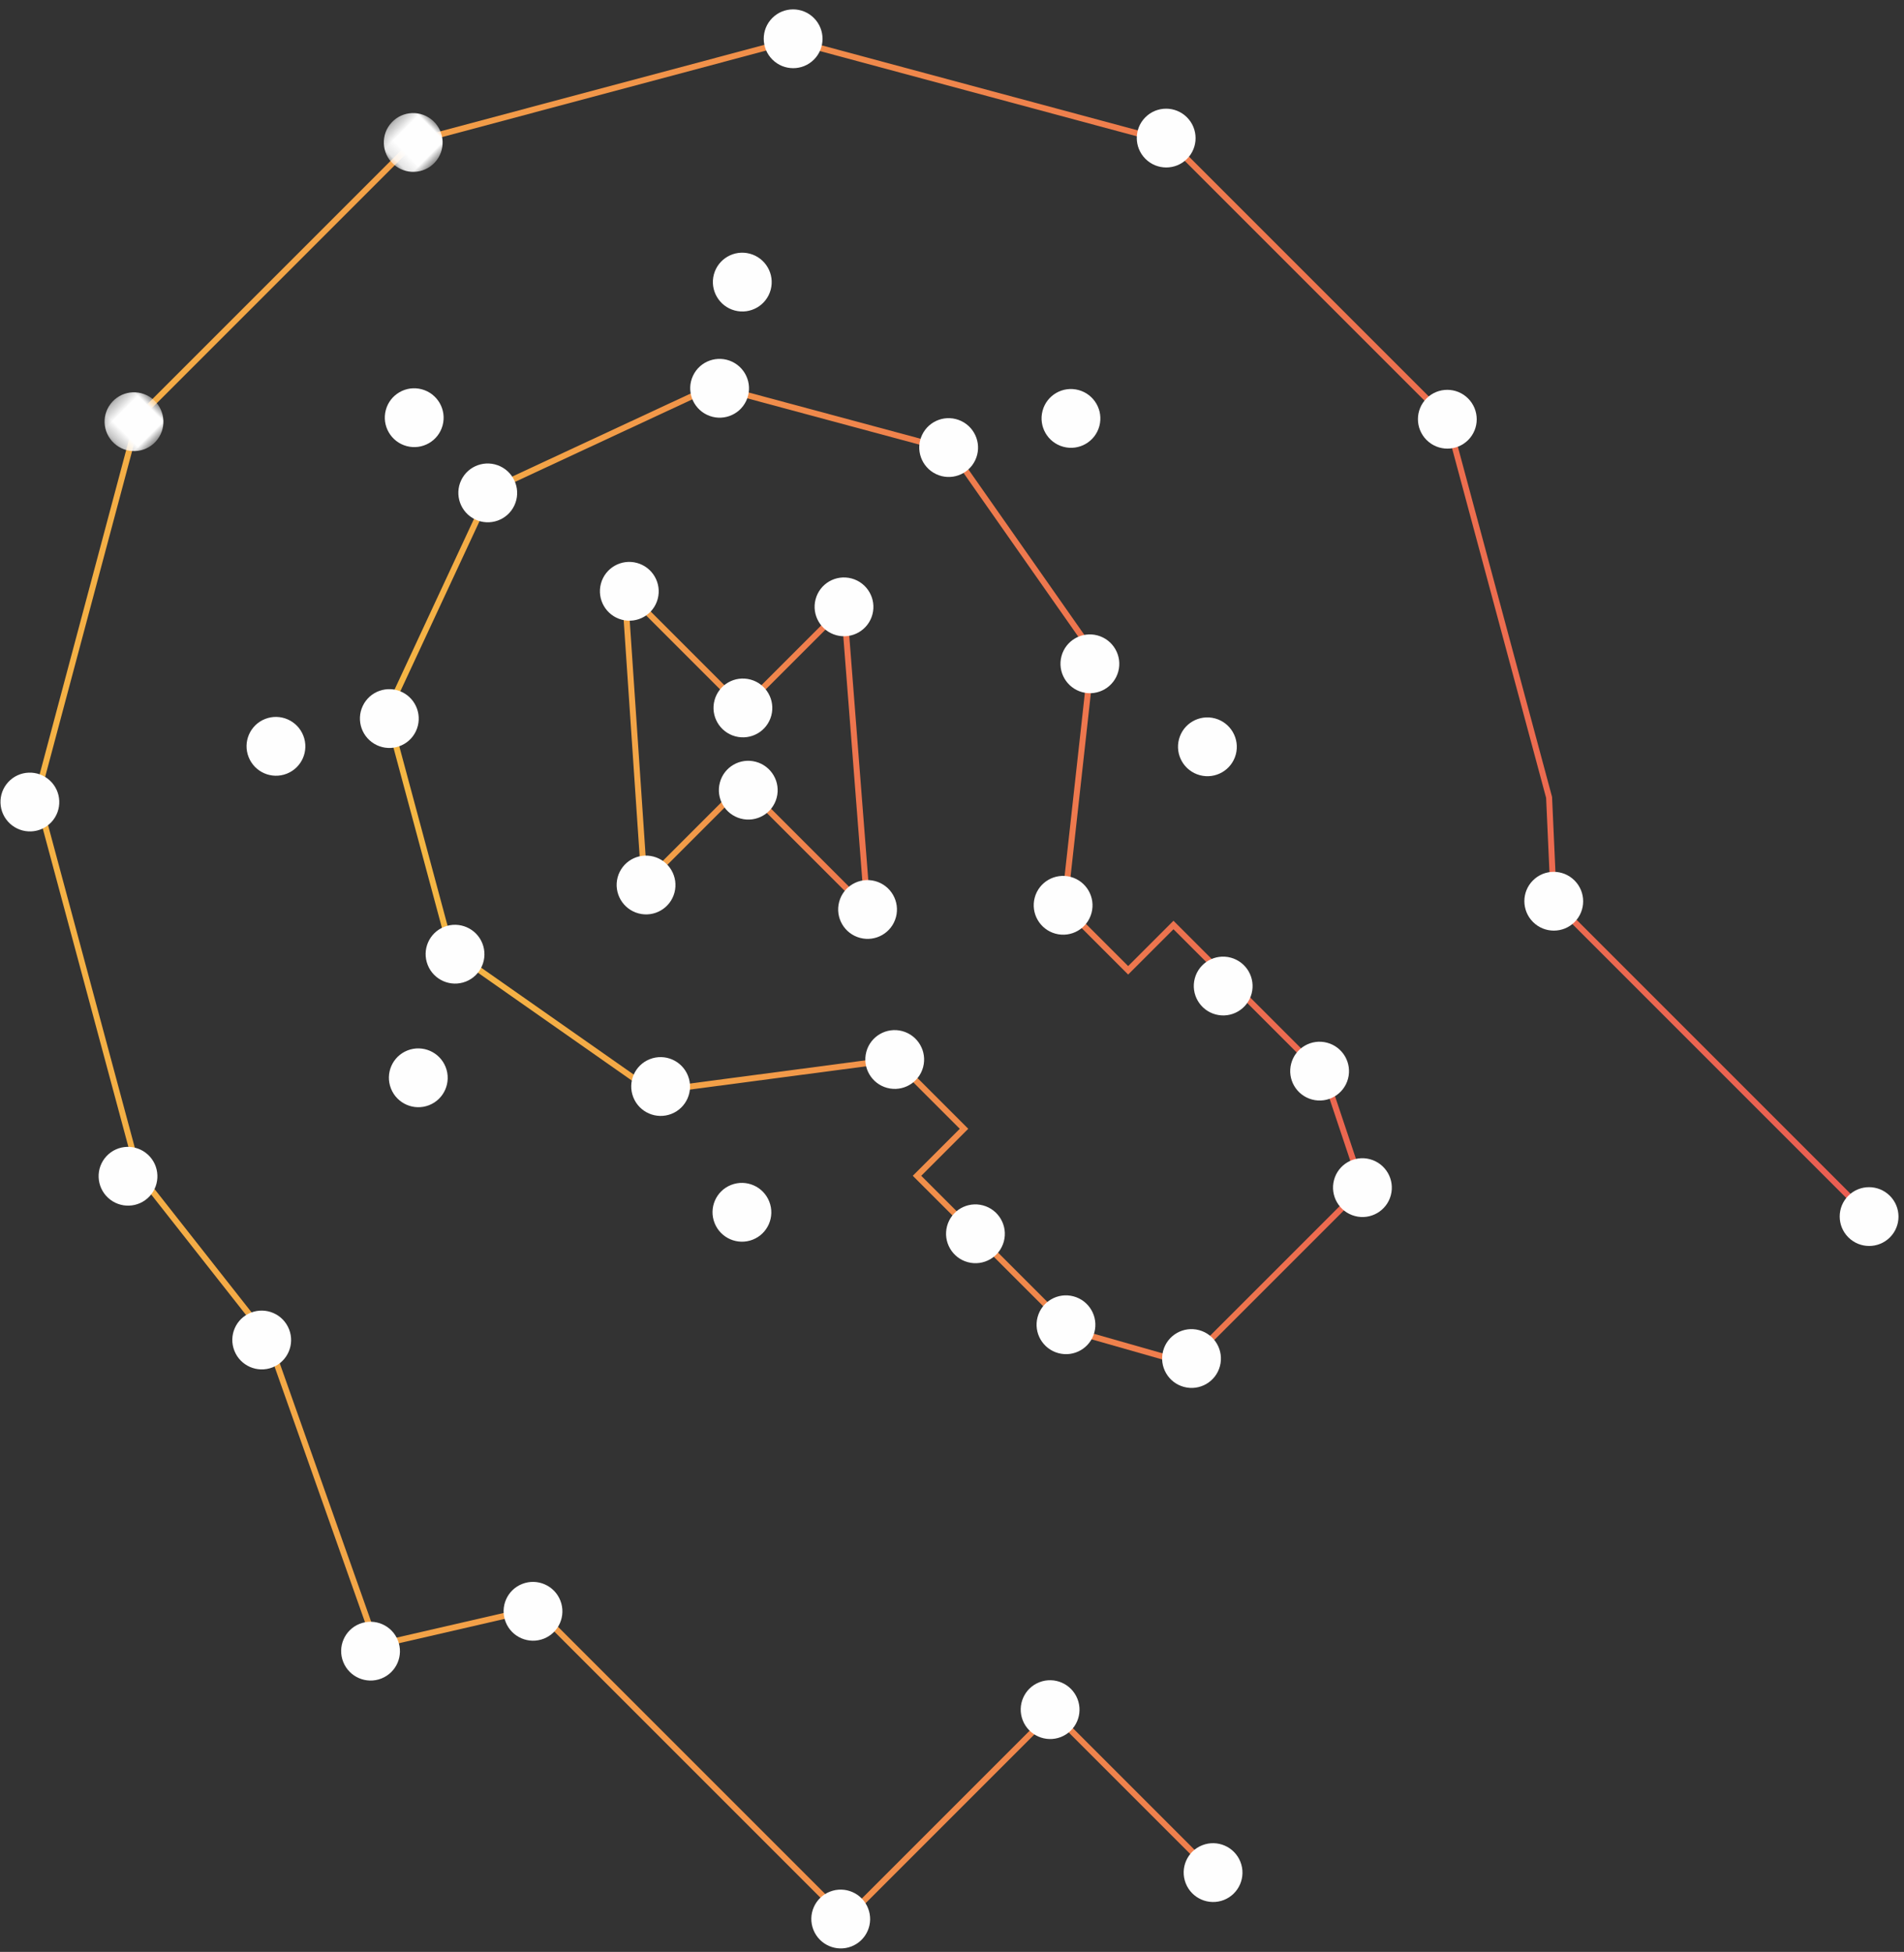 <?xml version="1.0" encoding="UTF-8"?>
<svg width="159px" height="163px" viewBox="0 0 159 163" version="1.1" xmlns="http://www.w3.org/2000/svg" xmlns:xlink="http://www.w3.org/1999/xlink">
    <rect x="0" y="0" width="159" height="163" fill="#333333" stroke="none"/>
    <!-- Generator: Sketch 41.2 (35397) - http://www.bohemiancoding.com/sketch -->
    <title>zrod</title>
    <desc>Created with Sketch.</desc>
    <defs>
        <linearGradient x1="0%" y1="0%" x2="98.887%" y2="97.917%" id="linearGradient-1">
            <stop stop-color="#F7C542" offset="0%"></stop>
            <stop stop-color="#EA5653" offset="100%"></stop>
        </linearGradient>
        <polygon id="path-2" points="5.03 0.323 0.126 0.323 0.126 5.238 5.03 5.238 5.03 0.323"></polygon>
        <polygon id="path-4" points="5.189 0.323 0.285 0.323 0.285 5.238 5.189 5.238 5.189 0.323"></polygon>
    </defs>
    <g id="Main" stroke="none" stroke-width="1" fill="none" fill-rule="evenodd">
        <g id="Homepage-Copy-5" transform="translate(-1132, -775)">
            <g id="zrod" transform="translate(1203.359, 856.359) rotate(-45) translate(-1203.359, -856.359) translate(1132.359, 778.359)">
                <polyline id="Stroke-1" stroke="url(#linearGradient-1)" stroke-width="0.5" points="116.604 152.219 116.604 114.977 122.459 108.569 138.78 80.234 138.78 47.517 122.459 19.184 94.188 2.826 61.543 2.826 33.273 19.184 16.951 47.517 14.894 64.767 3.138 89.392 14.711 96.632 14.711 133.257 39.128 133.257 39.128 152.219"></polyline>
                <polyline id="Stroke-2" stroke="url(#linearGradient-1)" stroke-width="0.5" points="87.391 86.378 104.099 73.001 107.661 52.755 97.404 34.95 78.128 27.918 58.853 34.95 48.596 52.755 52.158 73.001 68.341 85.407 68.341 93.59 62.791 93.59 62.791 111.871 67.643 120.59 88.393 120.59 92.744 111.871 92.744 93.925 87.391 93.925 87.391 86.378"></polyline>
                <polyline id="Stroke-3" stroke="url(#linearGradient-1)" stroke-width="0.5" points="79.357 42.606 63.962 60.234 75.597 60.234 75.597 74.945 92.074 55.685 80.135 55.685 80.135 41.767"></polyline>
                <path d="M62.79,100.466 L92.744,100.466" id="Stroke-4" stroke="url(#linearGradient-1)" stroke-width="0.5"></path>
                <path d="M62.79,107.677 L92.744,107.677" id="Stroke-5" stroke="url(#linearGradient-1)" stroke-width="0.5"></path>
                <g id="Group-94" transform="translate(0, 0.045)">
                    <path d="M116.603,154.631 C115.249,154.631 114.151,153.531 114.151,152.173 C114.151,150.816 115.249,149.716 116.603,149.716 C117.958,149.716 119.055,150.816 119.055,152.173 C119.055,153.531 117.958,154.631 116.603,154.631" id="Fill-6" fill="#FEFEFE"></path>
                    <path d="M116.603,117.391 C115.249,117.391 114.151,116.289 114.151,114.932 C114.151,113.576 115.249,112.474 116.603,112.474 C117.958,112.474 119.055,113.576 119.055,114.932 C119.055,116.289 117.958,117.391 116.603,117.391" id="Fill-8" fill="#FEFEFE"></path>
                    <path d="M138.78,82.644 C137.426,82.644 136.328,81.543 136.328,80.185 C136.328,78.829 137.426,77.728 138.78,77.728 C140.134,77.728 141.232,78.829 141.232,80.185 C141.232,81.543 140.134,82.644 138.78,82.644" id="Fill-10" fill="#FEFEFE"></path>
                    <path d="M138.78,49.44 C137.426,49.44 136.328,48.34 136.328,46.983 C136.328,45.625 137.426,44.525 138.78,44.525 C140.134,44.525 141.232,45.625 141.232,46.983 C141.232,48.34 140.134,49.44 138.78,49.44" id="Fill-12" fill="#FEFEFE"></path>
                    <path d="M122.615,21.548 C121.261,21.548 120.163,20.448 120.163,19.09 C120.163,17.733 121.261,16.633 122.615,16.633 C123.97,16.633 125.068,17.733 125.068,19.09 C125.068,20.448 123.97,21.548 122.615,21.548" id="Fill-14" fill="#FEFEFE"></path>
                    <g id="Group-18" transform="translate(91.481, 0)">
                        <mask id="mask-3" fill="white">
                            <use xlink:href="#path-2"></use>
                        </mask>
                        <g id="Clip-17"></g>
                        <path d="M2.673,5.236 C1.32,5.288 0.18,4.232 0.128,2.875 C0.075,1.518 1.13,0.377 2.483,0.324 C3.836,0.272 4.976,1.33 5.028,2.686 C5.081,4.042 4.026,5.184 2.673,5.236" id="Fill-16" fill="#FEFEFE" mask="url(#mask-3)"></path>
                    </g>
                    <g id="Group-21" transform="translate(58.346, 0)">
                        <mask id="mask-5" fill="white">
                            <use xlink:href="#path-4"></use>
                        </mask>
                        <g id="Clip-20"></g>
                        <path d="M2.832,5.236 C1.479,5.288 0.339,4.232 0.287,2.875 C0.234,1.518 1.289,0.377 2.642,0.324 C3.996,0.272 5.136,1.33 5.188,2.686 C5.241,4.042 4.185,5.184 2.832,5.236" id="Fill-19" fill="#FEFEFE" mask="url(#mask-5)"></path>
                    </g>
                    <path d="M32.572,21.547 C31.219,21.599 30.079,20.542 30.027,19.185 C29.974,17.829 31.029,16.687 32.382,16.634 C33.735,16.582 34.875,17.64 34.927,18.996 C34.98,20.352 33.925,21.493 32.572,21.547" id="Fill-22" fill="#FEFEFE"></path>
                    <path d="M16.269,49.439 C14.916,49.491 13.776,48.434 13.724,47.077 C13.672,45.721 14.726,44.58 16.079,44.526 C17.432,44.474 18.572,45.532 18.625,46.888 C18.677,48.244 17.622,49.385 16.269,49.439" id="Fill-24" fill="#FEFEFE"></path>
                    <path d="M15.377,62.293 C16.619,62.835 17.189,64.281 16.649,65.525 C16.109,66.771 14.665,67.341 13.421,66.801 C12.18,66.26 11.611,64.812 12.15,63.568 C12.69,62.322 14.134,61.751 15.377,62.293" id="Fill-26" fill="#FEFEFE"></path>
                    <path d="M3.43,87.092 C4.673,87.634 5.242,89.081 4.703,90.325 C4.162,91.571 2.719,92.141 1.475,91.601 C0.234,91.059 -0.335,89.612 0.204,88.367 C0.743,87.122 2.188,86.551 3.43,87.092" id="Fill-28" fill="#FEFEFE"></path>
                    <path d="M15.377,94.332 C16.619,94.873 17.189,96.32 16.649,97.564 C16.109,98.81 14.665,99.38 13.421,98.84 C12.18,98.299 11.611,96.851 12.15,95.607 C12.69,94.361 14.134,93.79 15.377,94.332" id="Fill-30" fill="#FEFEFE"></path>
                    <path d="M15.377,130.673 C16.619,131.215 17.189,132.661 16.649,133.906 C16.109,135.152 14.665,135.722 13.421,135.182 C12.18,134.64 11.611,133.193 12.15,131.948 C12.69,130.702 14.134,130.131 15.377,130.673" id="Fill-32" fill="#FEFEFE"></path>
                    <path d="M40.106,130.673 C41.348,131.215 41.917,132.661 41.378,133.906 C40.837,135.152 39.394,135.722 38.15,135.182 C36.909,134.64 36.34,133.193 36.879,131.948 C37.419,130.702 38.863,130.131 40.106,130.673" id="Fill-34" fill="#FEFEFE"></path>
                    <path d="M53.901,70.881 C55.143,71.422 55.713,72.869 55.173,74.114 C54.633,75.359 53.188,75.93 51.946,75.389 C50.704,74.848 50.135,73.401 50.674,72.156 C51.214,70.911 52.658,70.339 53.901,70.881" id="Fill-36" fill="#FEFEFE"></path>
                    <path d="M49.574,50.926 C50.816,51.468 51.386,52.915 50.847,54.16 C50.306,55.405 48.861,55.976 47.619,55.435 C46.378,54.893 45.808,53.447 46.348,52.202 C46.887,50.955 48.331,50.384 49.574,50.926" id="Fill-38" fill="#FEFEFE"></path>
                    <path d="M60.942,34.567 C61.395,35.846 60.726,37.25 59.449,37.704 C58.173,38.157 56.772,37.488 56.318,36.209 C55.866,34.929 56.534,33.524 57.811,33.071 C59.087,32.617 60.49,33.286 60.942,34.567" id="Fill-40" fill="#FEFEFE"></path>
                    <path d="M80.079,27.052 C80.531,28.332 79.863,29.737 78.587,30.19 C77.31,30.643 75.908,29.974 75.456,28.694 C75.004,27.415 75.672,26.01 76.948,25.557 C78.225,25.102 79.626,25.773 80.079,27.052" id="Fill-42" fill="#FEFEFE"></path>
                    <path d="M99.947,34.567 C100.399,35.846 99.731,37.25 98.455,37.704 C97.178,38.157 95.776,37.488 95.324,36.209 C94.872,34.929 95.54,33.524 96.816,33.071 C98.093,32.617 99.494,33.286 99.947,34.567" id="Fill-44" fill="#FEFEFE"></path>
                    <path d="M109.972,51.592 C110.424,52.871 109.756,54.275 108.48,54.729 C107.203,55.182 105.801,54.513 105.349,53.234 C104.897,51.954 105.565,50.549 106.841,50.096 C108.118,49.642 109.519,50.311 109.972,51.592" id="Fill-46" fill="#FEFEFE"></path>
                    <path d="M101.107,74.751 C100.43,73.575 100.831,72.071 102.004,71.393 C103.177,70.714 104.678,71.118 105.355,72.292 C106.032,73.468 105.631,74.971 104.458,75.65 C103.284,76.328 101.785,75.925 101.107,74.751" id="Fill-48" fill="#FEFEFE"></path>
                    <path d="M114.48,59.142 C113.802,57.968 114.204,56.464 115.378,55.785 C116.551,55.107 118.05,55.51 118.727,56.684 C119.405,57.86 119.003,59.364 117.83,60.042 C116.658,60.72 115.157,60.318 114.48,59.142" id="Fill-50" fill="#FEFEFE"></path>
                    <path d="M103.121,31.686 C102.444,30.51 102.846,29.006 104.018,28.327 C105.193,27.649 106.692,28.052 107.369,29.226 C108.046,30.403 107.645,31.906 106.472,32.585 C105.298,33.263 103.799,32.86 103.121,31.686" id="Fill-52" fill="#FEFEFE"></path>
                    <path d="M75.742,20.32 C75.065,19.144 75.466,17.64 76.639,16.962 C77.814,16.283 79.313,16.687 79.99,17.861 C80.667,19.038 80.266,20.54 79.093,21.219 C77.919,21.898 76.419,21.494 75.742,20.32" id="Fill-54" fill="#FEFEFE"></path>
                    <path d="M85.267,87.43 C84.59,86.254 84.992,84.751 86.164,84.072 C87.337,83.393 88.838,83.797 89.515,84.971 C90.191,86.148 89.791,87.65 88.617,88.329 C87.444,89.008 85.945,88.604 85.267,87.43" id="Fill-56" fill="#FEFEFE"></path>
                    <path d="M103.146,86.591 C102.469,85.415 102.87,83.911 104.044,83.233 C105.217,82.554 106.716,82.958 107.394,84.132 C108.071,85.308 107.669,86.811 106.497,87.49 C105.324,88.168 103.823,87.765 103.146,86.591" id="Fill-58" fill="#FEFEFE"></path>
                    <path d="M73.472,76.128 C72.795,74.953 73.196,73.45 74.371,72.772 C75.543,72.093 77.043,72.495 77.72,73.671 C78.397,74.846 77.996,76.349 76.823,77.027 C75.65,77.706 74.149,77.304 73.472,76.128" id="Fill-60" fill="#FEFEFE"></path>
                    <path d="M73.472,62.039 C72.795,60.865 73.196,59.361 74.371,58.683 C75.543,58.004 77.043,58.406 77.72,59.582 C78.397,60.757 77.996,62.261 76.823,62.938 C75.65,63.617 74.149,63.215 73.472,62.039" id="Fill-62" fill="#FEFEFE"></path>
                    <path d="M78.012,56.868 C77.335,55.694 77.737,54.19 78.909,53.511 C80.082,52.832 81.583,53.234 82.26,54.41 C82.937,55.585 82.536,57.089 81.362,57.767 C80.189,58.445 78.69,58.043 78.012,56.868" id="Fill-64" fill="#FEFEFE"></path>
                    <path d="M89.951,56.868 C89.274,55.694 89.675,54.19 90.849,53.511 C92.022,52.832 93.521,53.234 94.199,54.41 C94.876,55.585 94.474,57.089 93.302,57.767 C92.129,58.445 90.628,58.043 89.951,56.868" id="Fill-66" fill="#FEFEFE"></path>
                    <path d="M78.192,43.272 C77.514,42.098 77.917,40.594 79.09,39.915 C80.263,39.236 81.762,39.639 82.439,40.814 C83.117,41.989 82.715,43.493 81.542,44.171 C80.369,44.849 78.869,44.447 78.192,43.272" id="Fill-68" fill="#FEFEFE"></path>
                    <path d="M61.838,61.604 C61.161,60.428 61.563,58.924 62.735,58.245 C63.91,57.568 65.409,57.97 66.086,59.146 C66.763,60.321 66.362,61.824 65.189,62.503 C64.015,63.181 62.516,62.779 61.838,61.604" id="Fill-70" fill="#FEFEFE"></path>
                    <path d="M89.951,101.649 C89.274,100.475 89.675,98.971 90.849,98.292 C92.022,97.613 93.521,98.015 94.199,99.191 C94.876,100.366 94.474,101.87 93.302,102.548 C92.129,103.226 90.628,102.824 89.951,101.649" id="Fill-72" fill="#FEFEFE"></path>
                    <path d="M90.62,112.366 C89.943,111.191 90.344,109.688 91.519,109.01 C92.691,108.331 94.191,108.733 94.868,109.909 C95.545,111.084 95.144,112.587 93.971,113.265 C92.798,113.944 91.297,113.542 90.62,112.366" id="Fill-74" fill="#FEFEFE"></path>
                    <path d="M86.269,121.774 C85.592,120.599 85.994,119.096 87.168,118.417 C88.341,117.739 89.84,118.141 90.517,119.316 C91.194,120.492 90.793,121.994 89.62,122.673 C88.447,123.352 86.947,122.95 86.269,121.774" id="Fill-76" fill="#FEFEFE"></path>
                    <path d="M66.087,121.774 C65.409,120.599 65.811,119.096 66.984,118.417 C68.158,117.739 69.657,118.141 70.334,119.316 C71.011,120.492 70.61,121.994 69.437,122.673 C68.263,123.352 66.764,122.95 66.087,121.774" id="Fill-78" fill="#FEFEFE"></path>
                    <path d="M60.667,112.366 C59.99,111.191 60.391,109.688 61.564,109.01 C62.738,108.331 64.238,108.733 64.915,109.909 C65.592,111.084 65.191,112.587 64.018,113.265 C62.843,113.944 61.344,113.542 60.667,112.366" id="Fill-80" fill="#FEFEFE"></path>
                    <path d="M60.692,101.649 C60.015,100.475 60.418,98.971 61.591,98.292 C62.764,97.613 64.263,98.015 64.94,99.191 C65.617,100.366 65.216,101.87 64.043,102.548 C62.87,103.226 61.37,102.824 60.692,101.649" id="Fill-82" fill="#FEFEFE"></path>
                    <path d="M66.217,86.591 C65.54,85.415 65.943,83.911 67.116,83.233 C68.288,82.555 69.788,82.958 70.465,84.133 C71.142,85.308 70.741,86.811 69.568,87.49 C68.395,88.168 66.894,87.765 66.217,86.591" id="Fill-84" fill="#FEFEFE"></path>
                    <path d="M40.106,56.056 C41.348,56.598 41.917,58.045 41.378,59.29 C40.837,60.534 39.394,61.106 38.15,60.565 C36.909,60.023 36.34,58.577 36.879,57.332 C37.419,56.085 38.863,55.515 40.106,56.056" id="Fill-86" fill="#FEFEFE"></path>
                    <path d="M51.274,28.077 C52.517,28.619 53.086,30.066 52.545,31.311 C52.006,32.556 50.561,33.127 49.319,32.586 C48.076,32.044 47.507,30.598 48.048,29.353 C48.587,28.106 50.032,27.535 51.274,28.077" id="Fill-88" fill="#FEFEFE"></path>
                    <path d="M51.274,83.107 C52.517,83.649 53.086,85.096 52.545,86.34 C52.006,87.586 50.561,88.156 49.319,87.616 C48.076,87.074 47.507,85.627 48.048,84.382 C48.587,83.137 50.032,82.566 51.274,83.107" id="Fill-90" fill="#FEFEFE"></path>
                    <path d="M40.106,149.919 C41.348,150.461 41.917,151.907 41.378,153.152 C40.837,154.396 39.394,154.967 38.15,154.428 C36.909,153.886 36.34,152.44 36.879,151.194 C37.419,149.948 38.863,149.377 40.106,149.919" id="Fill-92" fill="#FEFEFE"></path>
                </g>
            </g>
        </g>
    </g>
</svg>